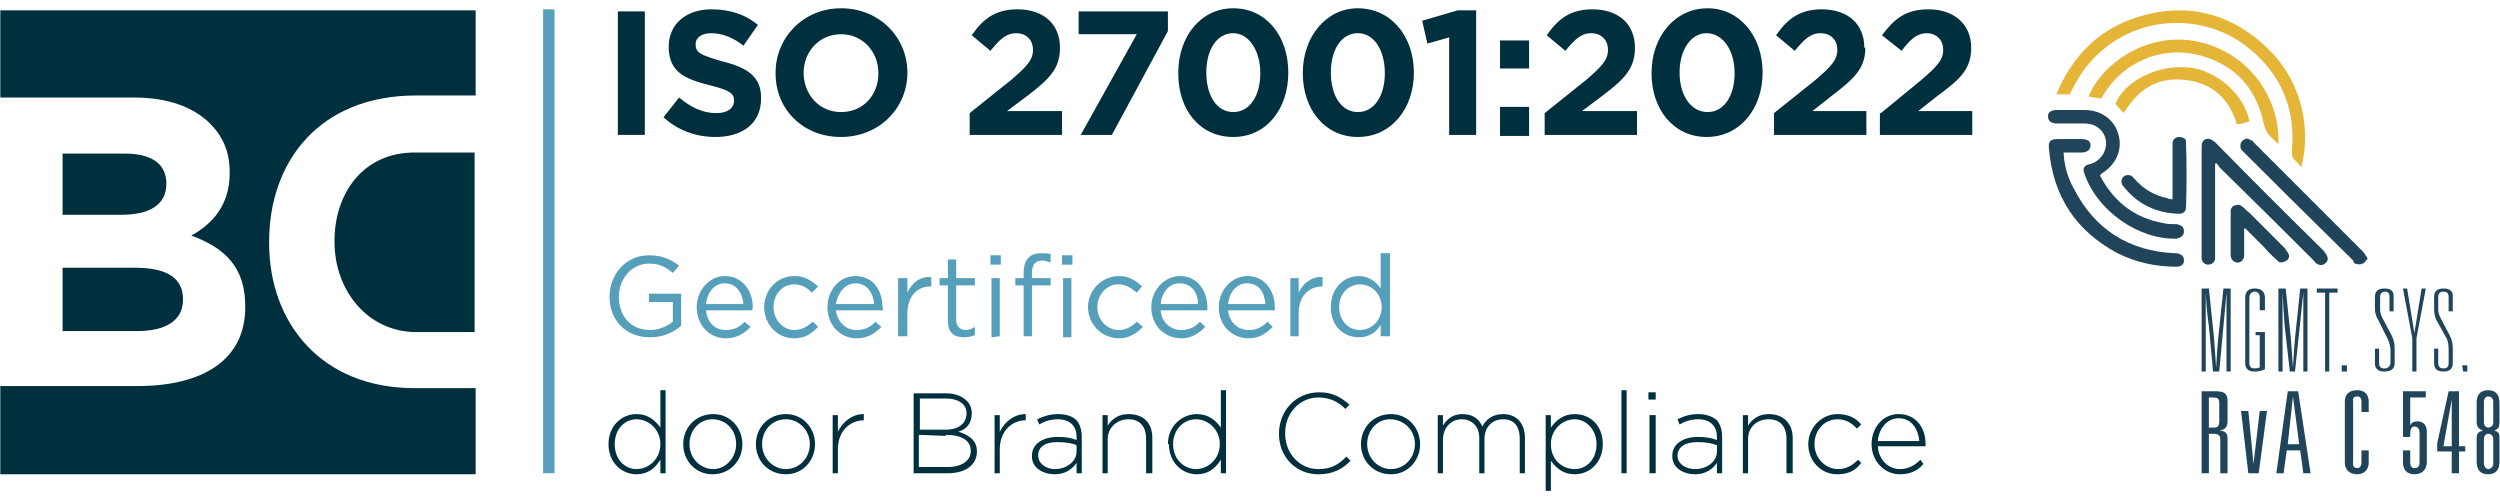 <svg version="1.2" xmlns="http://www.w3.org/2000/svg" viewBox="12.97 12.85 240.88 46.48" width="500" height="100"><style>.a{fill:#569fbb}.b{fill:#00303d}.c{fill:#e5b537}.d{fill:#20455b}</style><path class="a" d="m65.3 12.9h1.1v44.7h-1.1z"/><path class="a" d="m71.7 40.6c0-2.1 1.5-4 3.8-4 1.3 0 2.1 0.4 2.9 1l-0.6 0.7c-0.6-0.5-1.2-0.9-2.3-0.9-1.7 0-2.9 1.5-2.9 3.2 0 1.8 1.1 3.2 3 3.2 0.9 0 1.7-0.4 2.2-0.8v-1.9h-2.3v-0.8h3.1v3.1c-0.7 0.6-1.7 1.1-3 1.1-2.4 0-3.9-1.7-3.9-3.9z"/><path class="a" d="m80.1 41.6c0-1.6 1.2-3 2.7-3 1.7 0 2.7 1.4 2.7 3q0 0.2-0.1 0.3h-4.4c0.1 1.2 0.9 1.9 1.9 1.9 0.8 0 1.4-0.3 1.8-0.8l0.6 0.5c-0.6 0.6-1.3 1.1-2.4 1.1-1.5 0-2.8-1.2-2.8-3zm4.5-0.3c-0.1-1.1-0.7-2-1.8-2-1 0-1.7 0.9-1.8 2z"/><path class="a" d="m86.6 41.6c0-1.6 1.2-3 2.9-3 1.1 0 1.7 0.5 2.3 1l-0.6 0.6c-0.4-0.4-0.9-0.8-1.7-0.8-1.2 0-2 1-2 2.2 0 1.2 0.9 2.2 2 2.2 0.8 0 1.3-0.4 1.8-0.8l0.5 0.5c-0.6 0.6-1.2 1.1-2.3 1.1-1.7 0-2.9-1.4-2.9-3z"/><path class="a" d="m92.7 41.6c0-1.6 1.1-3 2.7-3 1.7 0 2.6 1.4 2.6 3q0.1 0.2 0 0.3h-4.5c0.2 1.2 1 1.9 2 1.9 0.8 0 1.4-0.3 1.8-0.8l0.6 0.5c-0.6 0.6-1.3 1.1-2.4 1.1-1.5 0-2.8-1.2-2.8-3zm4.5-0.3c-0.1-1.1-0.7-2-1.8-2-1 0-1.7 0.9-1.9 2z"/><path class="a" d="m99.5 38.8h0.9v1.4c0.4-0.9 1.2-1.6 2.3-1.5v0.9h-0.1c-1.2 0-2.2 0.9-2.2 2.6v2.2h-0.9v-5.6z"/><path class="a" d="m104.3 42.9v-3.4h-0.8v-0.7h0.8v-1.8h0.8v1.8h1.8v0.7h-1.8v3.3c0 0.7 0.4 1 1 1 0.2 0 0.5-0.1 0.8-0.3v0.8c-0.3 0.1-0.6 0.2-1 0.2-1 0-1.6-0.4-1.6-1.6z"/><path class="a" d="m108.4 36.6h1v0.9h-1zm0.1 2.2h0.8v5.6l-0.8 0.1z"/><path class="a" d="m111.6 39.5h-0.8v-0.7h0.8v-0.5q0-1 0.5-1.5 0.4-0.4 1.2-0.4c0.4 0 0.7 0 0.9 0.1v0.8c-0.3-0.1-0.5-0.2-0.8-0.2q-1 0-1 1.2v0.5h1.8v0.7h-1.8v4.9h-0.8zm3.7-2.9h1v0.9h-1zm0.1 2.2h0.8v5.7h-0.8z"/><path class="a" d="m117.8 41.6c0-1.6 1.3-3 3-3 1 0 1.7 0.5 2.2 1l-0.5 0.6c-0.5-0.4-1-0.8-1.8-0.8-1.1 0-2 1-2 2.2 0 1.2 0.9 2.2 2.1 2.2 0.7 0 1.3-0.4 1.7-0.8l0.6 0.5c-0.6 0.6-1.3 1.1-2.3 1.1-1.7 0-3-1.4-3-3z"/><path class="a" d="m123.9 41.6c0-1.6 1.2-3 2.8-3 1.6 0 2.6 1.4 2.6 3q0 0.2 0 0.3h-4.5c0.1 1.2 1 1.9 2 1.9 0.8 0 1.3-0.3 1.8-0.8l0.5 0.5c-0.6 0.6-1.3 1.1-2.3 1.1-1.6 0-2.9-1.2-2.9-3zm4.5-0.3c0-1.1-0.6-2-1.8-2-1 0-1.7 0.9-1.8 2z"/><path class="a" d="m130.4 41.6c0-1.6 1.2-3 2.8-3 1.6 0 2.6 1.4 2.6 3q0 0.2 0 0.3h-4.5c0.1 1.2 1 1.9 2 1.9 0.8 0 1.3-0.3 1.8-0.8l0.5 0.5c-0.6 0.6-1.3 1.1-2.3 1.1-1.6 0-2.9-1.2-2.9-3zm4.5-0.3c-0.1-1.1-0.6-2-1.8-2-1 0-1.7 0.9-1.8 2z"/><path class="a" d="m137.3 38.8h0.8v1.4c0.4-0.9 1.3-1.6 2.3-1.5v0.9c-1.3 0-2.3 0.9-2.3 2.6v2.2h-0.8v-5.6z"/><path class="a" d="m141.2 41.6c0-1.9 1.3-3 2.7-3 1 0 1.7 0.6 2.1 1.2v-3.4h0.9v8h-0.9v-1.1c-0.4 0.7-1.1 1.2-2.1 1.2-1.4 0-2.7-1-2.7-2.9zm4.9 0c0-1.3-1-2.2-2.1-2.2-1 0-2 0.8-2 2.2 0 1.3 0.9 2.2 2 2.2 1.1 0 2.1-0.9 2.1-2.2z"/><path class="b" d="m71.6 54.8c0-1.8 1.3-2.9 2.7-2.9 1.1 0 1.8 0.6 2.3 1.3v-3.6h0.5v8h-0.5v-1.3c-0.5 0.8-1.2 1.4-2.3 1.4-1.4 0-2.7-1.1-2.7-2.9zm5 0c0-1.4-1.1-2.4-2.3-2.4-1.1 0-2.1 0.9-2.1 2.4 0 1.5 1 2.4 2.1 2.4 1.2 0 2.3-1 2.3-2.4z"/><path class="b" d="m78.8 54.8c0-1.6 1.2-2.9 2.9-2.9 1.6 0 2.8 1.3 2.8 2.9 0 1.6-1.2 2.9-2.9 2.9-1.6 0-2.8-1.3-2.8-2.9zm5.1 0c0-1.4-1-2.4-2.3-2.4-1.2 0-2.2 1-2.2 2.4 0 1.3 1 2.4 2.3 2.4 1.2 0 2.2-1.1 2.2-2.4z"/><path class="b" d="m85.8 54.8c0-1.6 1.2-2.9 2.9-2.9 1.6 0 2.8 1.3 2.8 2.9 0 1.6-1.2 2.9-2.8 2.9-1.7 0-2.9-1.3-2.9-2.9zm5.2 0c0-1.4-1.1-2.4-2.3-2.4-1.3 0-2.3 1-2.3 2.4 0 1.3 1 2.4 2.3 2.4 1.3 0 2.3-1.1 2.3-2.4z"/><path class="b" d="m93.2 52h0.5v1.6c0.5-1 1.4-1.7 2.5-1.7v0.6c-1.3 0-2.5 1-2.5 2.8v2.3h-0.5c0 0 0-5.6 0-5.6z"/><path class="b" d="m101 49.9h3.2c0.8 0 1.5 0.3 1.9 0.7q0.5 0.5 0.5 1.2c0 1.1-0.6 1.6-1.3 1.8 1 0.3 1.8 0.8 1.8 1.9 0 1.3-1.1 2.1-2.8 2.1h-3.3zm5.1 1.9c0-0.8-0.7-1.4-2-1.4h-2.5v3h2.5c1.1 0 2-0.5 2-1.6zm-2 2.2l-2.6-0.1v3.1h2.8c1.3 0 2.2-0.6 2.2-1.5v-0.1c0-0.9-0.8-1.5-2.4-1.5z"/><path class="b" d="m108.8 52h0.5v1.6c0.5-1 1.4-1.7 2.5-1.7v0.6c-1.3 0-2.5 1-2.5 2.8v2.3h-0.5c0 0 0-5.6 0-5.6z"/><path class="b" d="m112.4 56v-0.1c0-1.1 1-1.8 2.5-1.8 0.8 0 1.3 0.1 1.8 0.3v-0.3c0-1.1-0.7-1.7-1.8-1.7-0.7 0-1.3 0.2-1.8 0.5l-0.2-0.5c0.6-0.3 1.3-0.5 2-0.5q1.2 0 1.8 0.6 0.5 0.6 0.5 1.6v3.5h-0.5v-1c-0.4 0.6-1.1 1.1-2.1 1.1-1.1 0-2.2-0.6-2.2-1.7zm4.3-0.5v-0.6c-0.4-0.2-1.1-0.3-1.9-0.3-1.2 0-1.8 0.5-1.8 1.3 0 0.8 0.8 1.3 1.6 1.3 1.1 0 2.1-0.7 2.1-1.7z"/><path class="b" d="m119.2 52h0.5v1c0.4-0.6 1-1.1 2-1.1 1.5 0 2.3 0.9 2.3 2.3v3.4h-0.6v-3.3c0-1.2-0.6-1.9-1.7-1.9-1.1 0-2 0.8-2 1.9v3.3h-0.5v-5.6z"/><path class="b" d="m125.5 54.8c0-1.8 1.4-2.9 2.8-2.9 1.1 0 1.8 0.6 2.3 1.3v-3.6h0.5v8h-0.5v-1.3c-0.5 0.8-1.2 1.4-2.3 1.4-1.4 0-2.7-1.1-2.7-2.9zm5 0c0-1.4-1.1-2.4-2.3-2.4-1.1 0-2.2 0.9-2.2 2.4 0 1.5 1.1 2.4 2.2 2.4 1.2 0 2.3-1 2.3-2.4z"/><path class="b" d="m136.2 53.8c0-2.2 1.6-4 3.9-4 1.3 0 2.1 0.5 2.9 1.2l-0.4 0.4c-0.6-0.6-1.4-1.1-2.6-1.1-1.8 0-3.2 1.5-3.2 3.4v0.1c0 1.9 1.4 3.4 3.2 3.4 1.2 0 1.9-0.4 2.7-1.2l0.4 0.4c-0.8 0.8-1.7 1.3-3.1 1.3-2.2 0-3.8-1.7-3.8-3.9z"/><path class="b" d="m144.1 54.8c0-1.6 1.2-2.9 2.9-2.9 1.6 0 2.8 1.3 2.8 2.9 0 1.6-1.2 2.9-2.8 2.9-1.7 0-2.9-1.3-2.9-2.9zm5.2 0c0-1.4-1.1-2.4-2.4-2.4-1.2 0-2.2 1-2.2 2.4 0 1.3 1 2.4 2.3 2.4 1.3 0 2.3-1.1 2.3-2.4z"/><path class="b" d="m151.5 52h0.5v1c0.4-0.6 0.9-1.1 1.9-1.1 1 0 1.6 0.5 1.9 1.2 0.3-0.6 0.9-1.2 2-1.2 1.3 0 2.1 0.9 2.1 2.3v3.4h-0.5v-3.3c0-1.3-0.6-1.9-1.6-1.9-1 0-1.8 0.7-1.8 1.9v3.3h-0.5v-3.4c0-1.1-0.7-1.8-1.7-1.8-1 0-1.8 0.8-1.8 2v3.2h-0.5c0 0 0-5.6 0-5.6z"/><path class="b" d="m161.9 52h0.5v1.2c0.5-0.7 1.2-1.3 2.3-1.3 1.4 0 2.7 1 2.7 2.9 0 1.8-1.3 2.9-2.7 2.9-1.1 0-1.8-0.6-2.3-1.3v2.9h-0.5zm4.9 2.8c0-1.4-1-2.4-2.1-2.4-1.2 0-2.3 1-2.3 2.4 0 1.5 1.1 2.4 2.3 2.4 1.1 0 2.1-0.9 2.1-2.4z"/><path class="b" d="m169.2 49.6h0.5v8h-0.5z"/><path class="b" d="m171.8 49.8h0.7v0.7h-0.7zm0.1 2.2h0.6v5.6h-0.6z"/><path class="b" d="m174.1 56v-0.1c0-1.1 1-1.8 2.5-1.8 0.7 0 1.3 0.1 1.8 0.3v-0.3c0-1.1-0.7-1.7-1.8-1.7-0.7 0-1.3 0.2-1.8 0.5l-0.2-0.5c0.6-0.3 1.2-0.5 2-0.5q1.1 0 1.8 0.6 0.5 0.6 0.5 1.6v3.5h-0.5v-1c-0.4 0.6-1.1 1.1-2.1 1.1-1.1 0-2.2-0.6-2.2-1.7zm4.3-0.5v-0.6c-0.5-0.2-1.1-0.3-1.9-0.3-1.2 0-1.9 0.5-1.9 1.3 0 0.8 0.8 1.3 1.7 1.3 1.1 0 2.1-0.7 2.1-1.7z"/><path class="b" d="m180.9 52h0.5v1c0.4-0.6 1-1.1 2-1.1 1.4 0 2.3 0.9 2.3 2.3v3.4h-0.6v-3.3c0-1.2-0.6-1.9-1.7-1.9-1.2 0-2 0.8-2 1.9v3.3h-0.5v-5.6z"/><path class="b" d="m187.2 54.8c0-1.6 1.3-2.9 2.8-2.9 1.1 0 1.8 0.4 2.3 1l-0.4 0.4c-0.5-0.5-1-0.9-1.9-0.9-1.2 0-2.2 1-2.2 2.4 0 1.3 1 2.4 2.3 2.4 0.8 0 1.4-0.4 1.9-0.9l0.3 0.3c-0.5 0.7-1.2 1.1-2.3 1.1-1.6 0-2.8-1.3-2.8-2.9z"/><path class="b" d="m193.3 54.8c0-1.6 1.1-2.9 2.6-2.9 1.6 0 2.6 1.2 2.6 2.9 0 0.1 0 0.1 0 0.2h-4.6c0.1 1.4 1.1 2.2 2.1 2.2 0.9 0 1.5-0.4 2-0.9l0.3 0.4c-0.5 0.6-1.2 1-2.3 1-1.4 0-2.7-1.2-2.7-2.9zm4.6-0.3c-0.1-1.1-0.7-2.2-2-2.2-1.1 0-1.9 1-2 2.2z"/><path class="b" d="m45.2 35.2v0.1c0 4.7 3.2 8.7 7.9 8.7h5.6v-17.3h-5.6c-5.1-0.1-7.9 3.9-7.9 8.5z"/><path class="b" d="m52.9 49.4c-8.9 0-14-6.2-14-14v-0.1c0-7.7 4.8-14.1 14.2-14.1h5.7v-8.2h-45.8v8.4h12.9c3.2 0 5.7 0.9 7.3 2.5 1.3 1.3 1.9 2.8 1.9 4.7v0.1c0 3.1-1.7 4.9-3.7 6 3.3 1.2 5.2 3.1 5.2 6.8v0.1c0 5.1-4.1 7.6-10.4 7.6h-13.2v8.5h45.8v-8.3h-5.9z"/><path class="b" d="m19 43.9h7.2c2.7 0 4.4-1 4.4-3v-0.1c0-1.9-1.4-3-4.6-3h-7z"/><path class="b" d="m29 29.7c0-1.9-1.4-2.9-4-2.9h-6v5.9h5.6c2.7 0 4.4-0.9 4.4-3z"/><path class="c" d="m234.7 28.1c-0.3-0.4-0.6-0.6-0.8-0.9-0.1-0.2-0.1-0.5-0.1-0.7q0.5-5.5-3.4-9.2c-1.8-1.7-3.9-2.7-6.3-3-4.8-0.6-9.3 1.9-11.4 6.2q-0.2 0.3-0.3 0.6h-1.3c1.4-3.4 3.7-5.9 7.1-7.2 4.9-1.8 9.5-0.9 13.3 2.8 3.5 3.4 4.1 8.1 3.2 11.4z"/><path class="d" d="m226.4 27.8v0.5q0 4 0 8.1 0 0.3 0 0.6c-0.1 0.3-0.3 0.5-0.7 0.5-0.3 0-0.6-0.3-0.6-0.6q0-0.2 0-0.3 0-5.2 0-10.3c0-0.4 0-0.7 0.4-0.9 0.4-0.1 0.6 0.1 0.9 0.3q5.2 5.3 10.5 10.5 0.1 0.2 0.2 0.3 0.3 0.5 0 0.8c-0.3 0.3-0.6 0.3-0.9 0.1-0.1 0-0.2-0.2-0.3-0.3q-4.5-4.5-9.1-9-0.1-0.2-0.3-0.4l-0.1 0.1z"/><path class="c" d="m215.4 21.5q-0.6-0.1-1.2-0.2c1.4-3.3 5.5-6 9.9-5.4 5.4 0.8 8.6 5.5 8.4 10-0.6-0.6-1.2-1-1.4-1.9-0.7-3.5-2.8-5.8-6.3-6.7-3.6-0.9-7.3 0.7-9.2 3.9q-0.1 0.2-0.2 0.3z"/><path class="d" d="m215.3 28.9c1.3 2.5 3.3 4.1 6.1 4.6 0.4 0.1 0.9 0.1 1.3 0.1 0.5 0.1 0.7 0.3 0.7 0.7 0 0.4-0.3 0.6-0.7 0.7-3.7 0.1-7.7-2.7-8.9-6.3-0.2-0.5 0-0.8 0.6-0.9 1.3-0.4 1.9-1.9 1.2-3-0.4-0.6-1-0.9-1.8-0.9q-1.3 0-2.6 0-0.9 0-0.9-0.7 0-0.6 0.9-0.6 1.3 0 2.6 0c1.6 0 2.9 0.9 3.3 2.4 0.4 1.5-0.3 2.9-1.6 3.7q-0.1 0.1-0.2 0.2z"/><path class="d" d="m211.8 26.7q0.1 1.9 1 3.5c2 3.9 5.3 6 9.7 6.2q0.1 0 0.2 0c0.5 0.1 0.7 0.3 0.7 0.7 0 0.4-0.3 0.6-0.7 0.6-2 0-3.9-0.4-5.7-1.3q-6-3.2-6.6-10c-0.1-0.8 0.1-1 0.9-1q1.1 0 2.2 0c0.6 0 0.9 0.2 0.9 0.6 0 0.4-0.3 0.7-0.9 0.7-0.5 0-1.1 0-1.8 0z"/><path class="d" d="m241.1 36.9c-0.2 0.2-0.3 0.5-0.5 0.5-0.2 0.1-0.4 0.1-0.7 0-0.1 0-0.2-0.2-0.2-0.3q-5.3-5.2-10.5-10.4-0.1-0.1-0.3-0.3c-0.1-0.3-0.1-0.6 0.1-0.8 0.3-0.3 0.6-0.3 0.8-0.1 0.2 0 0.3 0.2 0.3 0.2q5.3 5.3 10.5 10.5c0.2 0.2 0.3 0.4 0.5 0.7z"/><path class="c" d="m217.6 22.9q-0.4-0.4-0.8-0.9c0.8-2.1 4-3.8 7-3.5 2.7 0.2 5.5 2.7 5.9 5.2q-0.6 0.2-1.2 0.3c-0.7-2.4-2.3-4-5-4.3-2.7-0.3-4.5 0.9-5.9 3.2z"/><path class="d" d="m222.3 31.2q0-1.2 0-2.4 0-1.5 0-3c0-0.3 0.2-0.5 0.5-0.6 0.2 0 0.5 0 0.7 0.2 0.1 0 0.1 0.3 0.1 0.4q0.1 3.1 0 6.1 0 0.7-0.7 0.7-3.3-0.1-5.3-2.6c-0.3-0.3-0.3-0.7 0-1 0.3-0.2 0.7-0.2 1 0.2q1.3 1.5 3.2 1.9c0.2 0.1 0.3 0.1 0.5 0.1z"/><path class="d" d="m229.2 34.1q0 0.6 0 1.2 0 0.7 0 1.3c0 0.4-0.3 0.7-0.6 0.7-0.4 0-0.7-0.3-0.7-0.7q0-2.1 0-4.3c0-0.2 0.2-0.5 0.4-0.5 0.2-0.1 0.5-0.1 0.7 0.1 0.2 0.1 0.4 0.4 0.7 0.6q1.7 1.7 3.4 3.4 0.1 0.1 0.2 0.3c0.3 0.3 0.3 0.7 0 0.9-0.3 0.2-0.7 0.3-0.9 0q-0.7-0.6-1.3-1.3-0.9-0.9-1.8-1.8-0.1 0-0.1 0.1z"/><path class="d" d="m225.1 47.8v-8h0.7l0.5 4.8q0.1 1.5 0.2 2.8 0.1-1.8 0.2-2.8l0.5-4.8h0.7v8h-0.4v-4.9q0-0.7 0-2.7l-0.7 7.6h-0.6l-0.4-4.4q-0.2-1.2-0.3-3.2 0 0.6 0 1.5 0 1 0 1.1v5h-0.4z"/><path class="d" d="m230.3 44.3v-0.3h0.9v3.6h-0.1q-0.3 0.2-0.9 0.2-0.9 0-0.9-0.8v-6.3q0-0.9 0.9-0.9 1 0 1 0.9v1.2h-0.5v-1.2q0-0.3-0.1-0.4-0.1-0.2-0.4-0.2-0.2 0-0.4 0.2-0.1 0.2-0.1 0.4v6.3q0 0.5 0.5 0.5 0.3 0 0.5-0.1v-3.1h-0.4z"/><path class="d" d="m232.5 47.8v-8h0.7l0.5 4.8q0.1 1.5 0.2 2.8 0.1-1.8 0.2-2.8l0.5-4.8h0.7v8h-0.4v-4.9q0-0.7 0-2.7l-0.8 7.6h-0.5l-0.5-4.4q-0.1-1.2-0.2-3.2 0 0.6 0 1.5 0 1 0 1.1v5h-0.4z"/><path class="d" d="m237 47.8v-7.6h-0.8v-0.4h2v0.4h-0.8v7.6z"/><path class="d" d="m238.6 47.8v-0.6h0.5v0.6z"/><path class="d" d="m242.2 45.6v1.4q0 0.5 0.5 0.5 0.5 0 0.6-0.5v-1.4q-0.1-0.6-0.3-1l-0.9-1.8q-0.3-0.5-0.3-1v-1.2q0-0.8 0.9-0.8 0.9 0 0.9 0.7v1.5h-0.4v-1.4q0-0.5-0.4-0.5-0.5 0-0.5 0.5v1.2q0 0.4 0.2 0.8l0.9 1.7q0.3 0.6 0.3 1.2v1.5q0 0.8-1 0.8-0.9 0-0.9-0.8v-1.4c0 0 0.4 0 0.4 0z"/><path class="d" d="m245.6 44.1l0.7-4.3h0.4l-0.9 4.8v3.2h-0.4v-3.2l-0.9-4.8h0.4l0.7 4.3z"/><path class="d" d="m247.9 45.6v1.4q0 0.5 0.5 0.5 0.5 0 0.5-0.5v-1.4q0-0.6-0.2-1l-1-1.8q-0.2-0.5-0.2-1v-1.2q0-0.8 0.9-0.8 0.9 0 0.9 0.7v1.5h-0.4v-1.4q0-0.5-0.5-0.5-0.5 0-0.5 0.5v1.2q0 0.4 0.2 0.8l0.9 1.7q0.3 0.6 0.3 1.2v1.5q0 0.8-0.9 0.8-0.9 0-0.9-0.8v-1.4c0 0 0.4 0 0.4 0z"/><path class="d" d="m250.3 47.8l-0.1-0.6h0.5v0.6z"/><path class="d" d="m226.9 54.3c0-0.4-0.3-0.5-0.6-0.5h-0.5v3.8h-0.7v-7.9h1.3c0.7 0 1.2 0.1 1.2 0.9v2c0 0.6-0.3 0.8-0.8 0.9 0.5 0 0.8 0.2 0.8 0.7v3.4h-0.7v-3.3zm-0.6-1.1c0.3 0 0.5-0.1 0.5-0.6v-1.8c0-0.4-0.2-0.5-0.6-0.5h-0.4v2.9h0.5z"/><path class="d" d="m228.9 51.6h0.7l0.5 5.1 0.6-5.1h0.7l-0.8 6h-1c0 0-0.7-6-0.7-6z"/><path class="d" d="m234.6 55.4h-1.3l-0.3 2.2h-0.7l1.1-7.9h1l1.2 7.9h-0.7zm-0.7-5.2l-0.5 4.6h1.1z"/><path class="d" d="m240.5 50.7q0-0.5-0.4-0.5-0.5 0-0.4 0.5v5.8q-0.1 0.6 0.4 0.6 0.4 0 0.4-0.6v-1.1h0.7v1.2c0 0.6-0.4 1.1-1.1 1.1-0.8 0-1.2-0.5-1.2-1.1v-5.9c0-0.7 0.4-1.1 1.2-1.1 0.7 0 1.1 0.4 1.1 1.1v1h-0.7c0 0 0-1 0-1z"/><path class="d" d="m244.5 49.7h2.2v0.6h-1.5v2.7c0.1-0.3 0.4-0.4 0.7-0.4 0.5 0 0.9 0.3 0.9 1v2.9c0 0.7-0.4 1.2-1.2 1.2-0.8 0-1.1-0.5-1.1-1.2v-1.1h0.7v1.1c0 0.4 0.1 0.6 0.4 0.6 0.4 0 0.5-0.2 0.5-0.6v-2.7c0-0.4-0.1-0.7-0.5-0.7-0.3 0-0.4 0.3-0.4 0.7v0.3h-0.7z"/><path class="d" d="m249.2 55.5h-1.4v-0.8l1.1-5h1v5.3h0.6v0.5h-0.6v2.1h-0.7zm0-5l-0.8 4.5h0.8c0 0 0-4.5 0-4.5z"/><path class="d" d="m251.6 54.3c0-0.6 0.2-0.7 0.6-0.8-0.4-0.2-0.6-0.3-0.6-0.9v-1.8c0-0.7 0.3-1.2 1.1-1.2 0.8 0 1.1 0.5 1.1 1.2v1.8c0 0.6-0.1 0.7-0.5 0.9 0.4 0.1 0.5 0.2 0.5 0.8v2.2c0 0.7-0.3 1.2-1.1 1.2-0.8 0-1.1-0.5-1.1-1.2zm1.6-3.6c0-0.3-0.2-0.5-0.5-0.5-0.2 0-0.4 0.2-0.4 0.5v2c0 0.3 0.2 0.5 0.4 0.5 0.3 0 0.5-0.2 0.5-0.5zm0 3.6c0-0.3-0.2-0.5-0.5-0.5-0.2 0-0.4 0.2-0.4 0.5v2.4c0 0.2 0.2 0.5 0.4 0.5 0.3 0 0.5-0.3 0.5-0.5z"/><path class="b" d="m72.5 13.1h2.6v11.9h-2.6z"/><path class="b" d="m76.9 23.3l1.5-1.9c1.1 0.9 2.2 1.5 3.6 1.5 1.1 0 1.7-0.5 1.7-1.2 0-0.7-0.4-1-2.4-1.5-2.4-0.6-3.9-1.3-3.9-3.7 0-2.2 1.7-3.6 4.1-3.6 1.8 0 3.3 0.5 4.5 1.5l-1.4 2c-1-0.8-2.1-1.2-3.1-1.2-1 0-1.5 0.5-1.5 1v0.1c0 0.8 0.5 1 2.5 1.6 2.5 0.6 3.8 1.5 3.8 3.5v0.1c0 2.4-1.8 3.7-4.4 3.7-1.8 0-3.6-0.6-5-1.9z"/><path class="b" d="m87.7 19.1v-0.1c0-3.4 2.7-6.2 6.3-6.2 3.7 0 6.4 2.8 6.4 6.2 0 3.4-2.7 6.2-6.4 6.2-3.7 0-6.3-2.7-6.3-6.1zm9.9 0v-0.1c0-2-1.5-3.7-3.6-3.7-2.1 0-3.6 1.7-3.6 3.7 0 2.1 1.5 3.8 3.6 3.8 2.2 0 3.6-1.7 3.6-3.7z"/><path class="b" d="m106.4 22.9l4-3.2c1.5-1.3 2.1-1.9 2.1-2.9 0-1-0.7-1.6-1.6-1.6-1 0-1.6 0.6-2.5 1.7l-1.8-1.5c1.1-1.6 2.3-2.5 4.4-2.5 2.5 0 4.1 1.4 4.1 3.7 0 2-1 3-3.1 4.6l-2 1.5h5.3v2.3h-8.9v-2.1z"/><path class="b" d="m122.5 15.3h-5.6v-2.2h8.6v1.9l-5.4 10h-3l5.4-9.7z"/><path class="b" d="m126.5 19.1v-0.1c0-3.4 2.1-6.2 5.3-6.2 3.2 0 5.3 2.7 5.3 6.2 0 3.5-2.1 6.2-5.3 6.2-3.3 0-5.3-2.7-5.3-6.1zm7.9 0v-0.1c0-2.1-1.1-3.8-2.6-3.8-1.6 0-2.6 1.6-2.6 3.8 0 2.2 1 3.8 2.6 3.8 1.6 0 2.6-1.6 2.6-3.7z"/><path class="b" d="m138.5 19.1v-0.1c0-3.4 2.2-6.2 5.3-6.2 3.2 0 5.4 2.7 5.4 6.2 0 3.5-2.2 6.2-5.4 6.2-3.2 0-5.3-2.7-5.3-6.1zm7.9 0v-0.1c0-2.1-1-3.8-2.6-3.8-1.6 0-2.6 1.6-2.6 3.8 0 2.2 1 3.8 2.6 3.8 1.6 0 2.6-1.6 2.6-3.7z"/><path class="b" d="m152.6 15.6l-2.1 0.6-0.5-2.2 3.4-1h1.8v12h-2.6c0 0 0-9.4 0-9.4z"/><path class="b" d="m157.5 15.9h2.8v2.7h-2.8zm0 6.4h2.8v2.8h-2.8z"/><path class="b" d="m161.8 22.9l4-3.2c1.5-1.3 2.1-1.9 2.1-2.9 0-1-0.7-1.6-1.6-1.6-1 0-1.6 0.6-2.5 1.7l-1.8-1.5c1.1-1.6 2.3-2.5 4.4-2.5 2.5 0 4.1 1.4 4.1 3.7 0 2-1 3-3.1 4.6l-2 1.5h5.3v2.3h-8.9v-2.1z"/><path class="b" d="m172.1 19.1v-0.1c0-3.4 2.2-6.2 5.4-6.2 3.1 0 5.3 2.7 5.3 6.2 0 3.5-2.2 6.2-5.4 6.2-3.2 0-5.3-2.7-5.3-6.1zm8 0v-0.1c0-2.1-1.1-3.8-2.7-3.8-1.5 0-2.6 1.6-2.6 3.8 0 2.2 1.1 3.8 2.7 3.8 1.6 0 2.6-1.6 2.6-3.7z"/><path class="b" d="m183.9 22.9l4-3.2c1.5-1.3 2.1-1.9 2.1-2.9 0-1-0.7-1.6-1.6-1.6-1 0-1.6 0.6-2.5 1.7l-1.8-1.5c1.1-1.6 2.3-2.5 4.4-2.5 2.5 0 4.1 1.4 4.1 3.7h0.1c0 2-1.1 3-3.2 4.6l-1.9 1.5h5.2v2.3h-8.9v-2.1z"/><path class="b" d="m194.2 22.9l3.9-3.2c1.5-1.3 2.1-1.9 2.1-2.9 0-1-0.7-1.6-1.6-1.6-0.9 0-1.6 0.6-2.4 1.7l-1.9-1.5c1.2-1.6 2.3-2.5 4.5-2.5 2.4 0 4.1 1.4 4.1 3.7 0 2-1 3-3.2 4.6l-1.9 1.5h5.2v2.3h-8.9v-2.1z"/></svg>